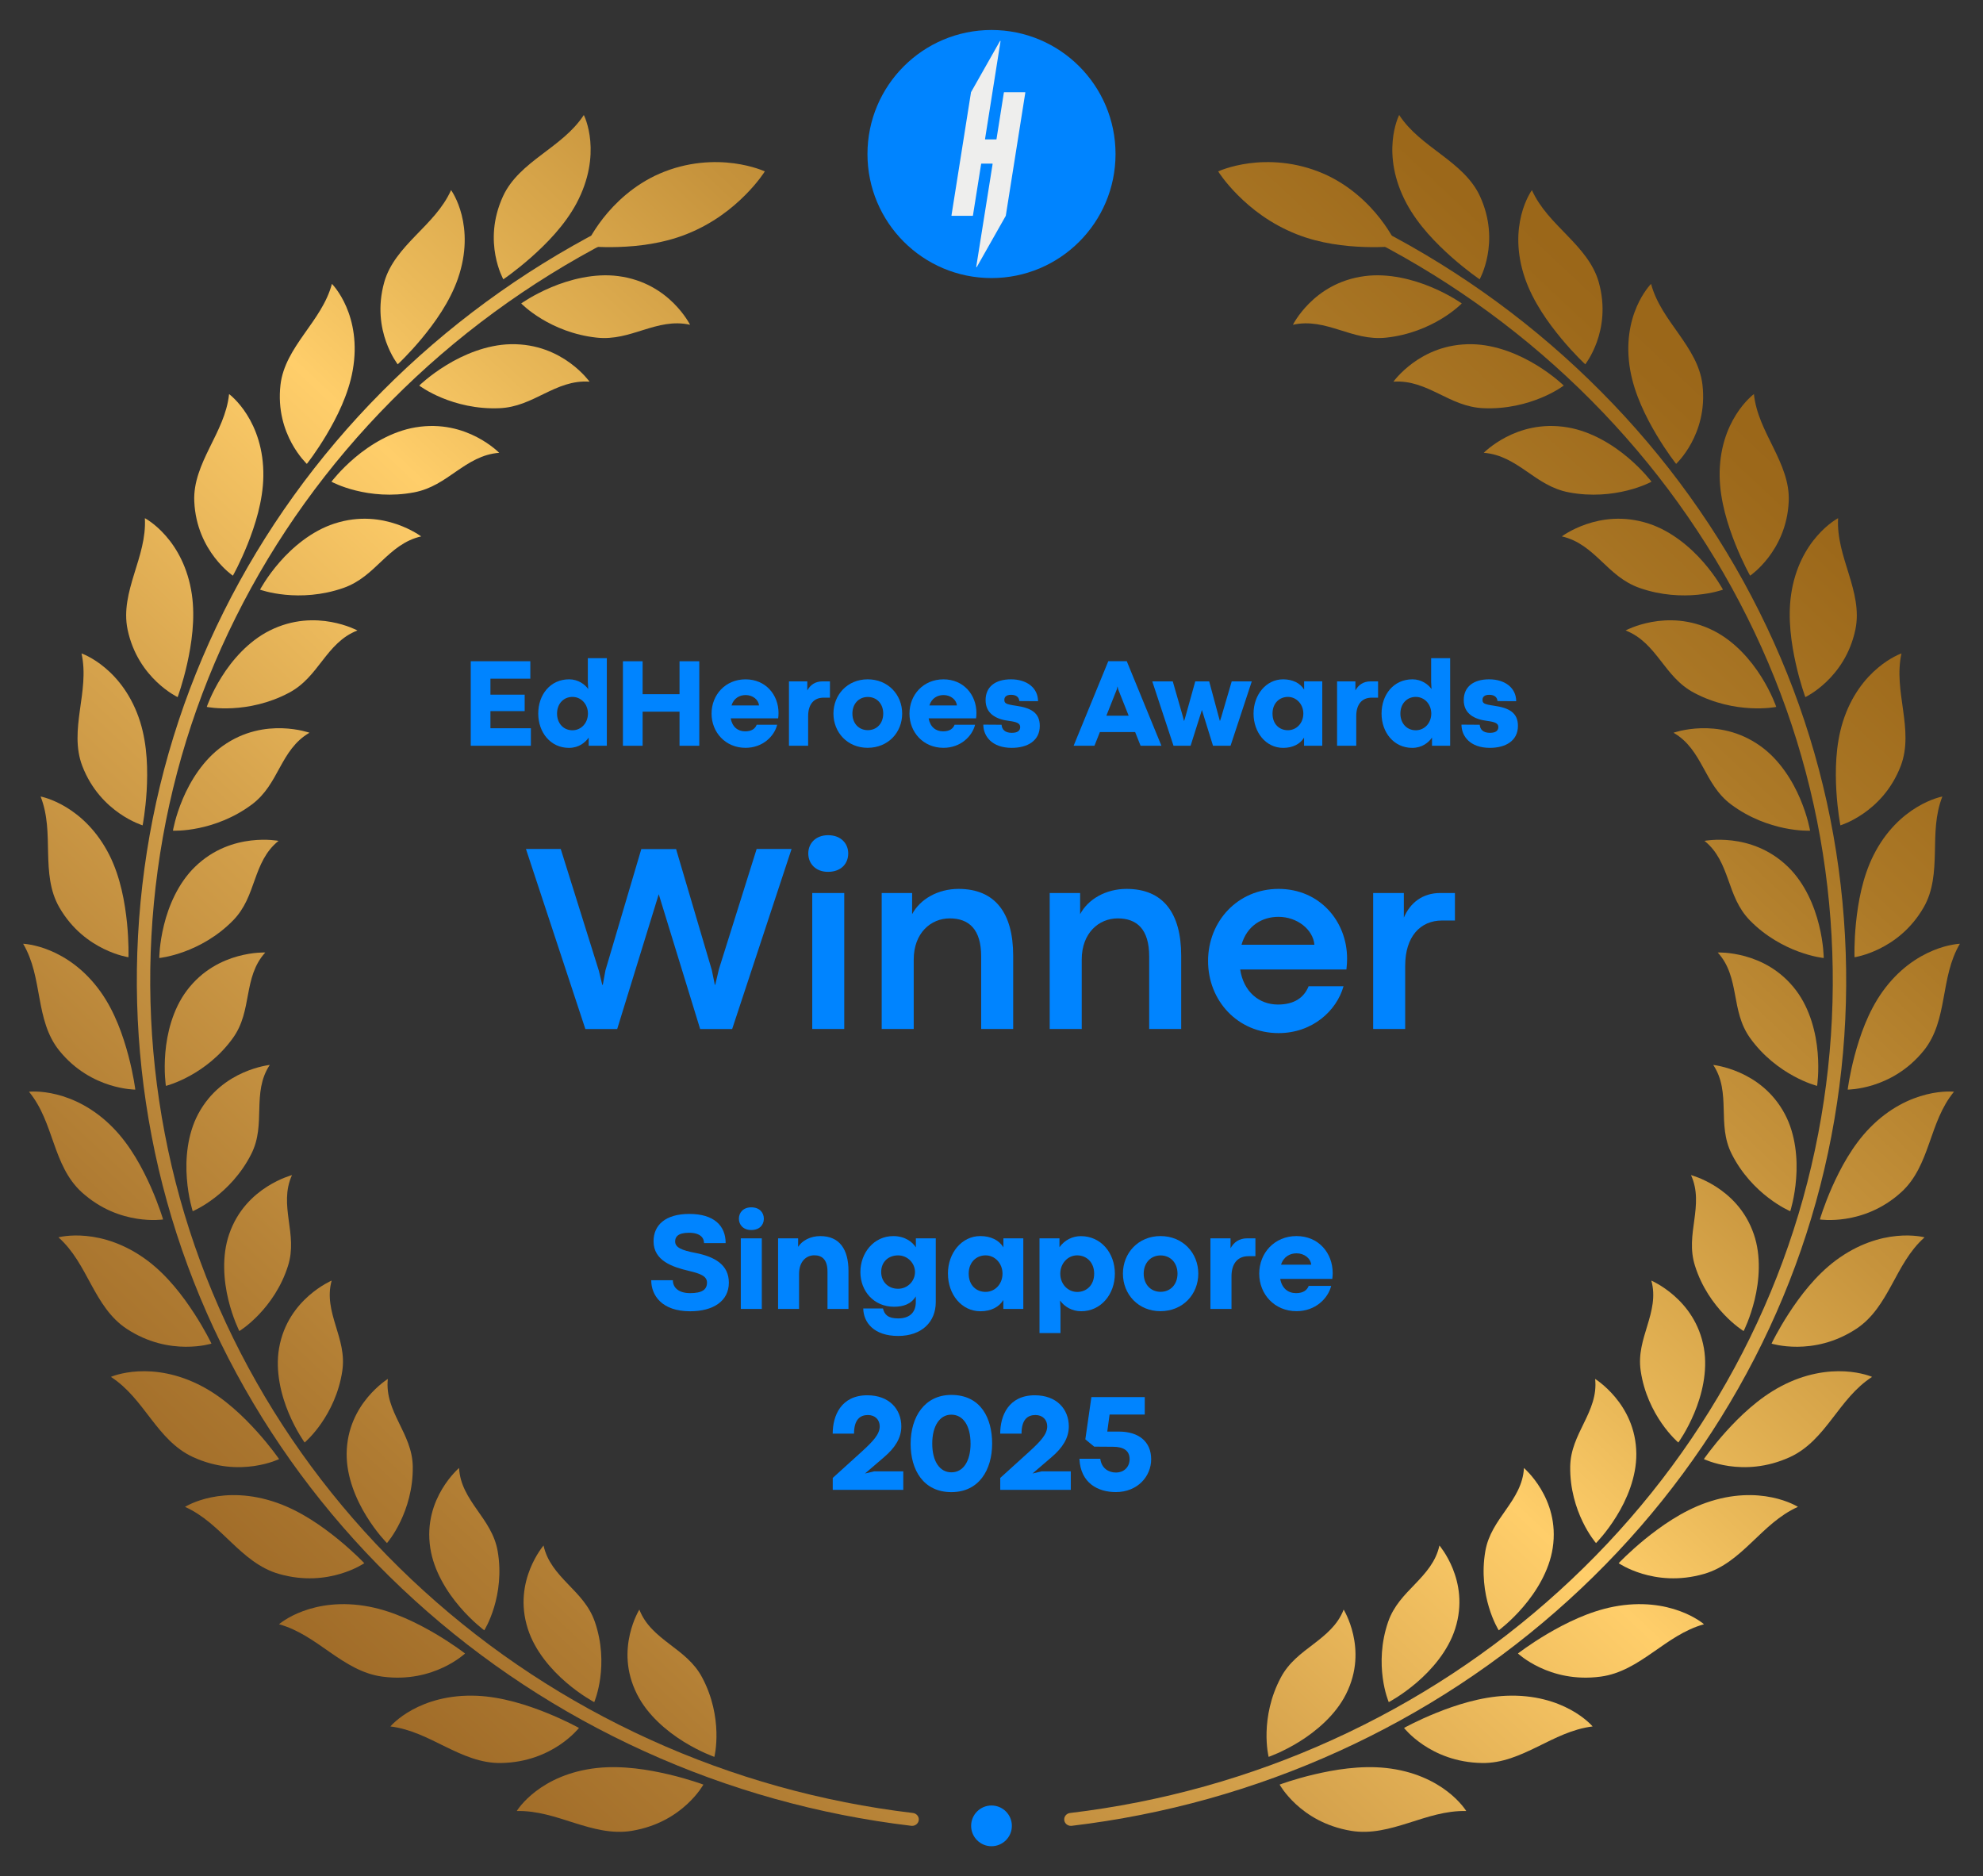 <?xml version="1.0" encoding="UTF-8"?> <svg xmlns="http://www.w3.org/2000/svg" xmlns:xlink="http://www.w3.org/1999/xlink" id="_Слой_1" data-name="Слой_1" version="1.1" viewBox="0 0 90.458 85.584"><rect x="0" y="0" width="90.458" height="85.584" fill="#333333" stroke="none"/><defs><style> .st0 { fill: url(#New_Gradient_Swatch_1411); } .st1 { fill: url(#New_Gradient_Swatch_1456); } .st2 { fill: url(#New_Gradient_Swatch_1462); } .st3 { fill: url(#New_Gradient_Swatch_1432); } .st4 { fill: url(#New_Gradient_Swatch_1416); } .st5 { fill: url(#New_Gradient_Swatch_149); } .st6 { fill: url(#New_Gradient_Swatch_1421); } .st7 { fill: url(#New_Gradient_Swatch_1434); } .st8 { fill: url(#New_Gradient_Swatch_147); } .st9 { fill: url(#New_Gradient_Swatch_1419); } .st10 { fill: url(#New_Gradient_Swatch_1447); } .st11 { fill: url(#New_Gradient_Swatch_1436); } .st12 { fill: url(#New_Gradient_Swatch_1428); } .st13 { fill: url(#New_Gradient_Swatch_1455); } .st14 { fill: url(#New_Gradient_Swatch_1449); } .st15 { fill: url(#New_Gradient_Swatch_1412); } .st16 { fill: url(#New_Gradient_Swatch_1459); } .st17 { fill: url(#New_Gradient_Swatch_1417); } .st18 { fill: url(#New_Gradient_Swatch_1452); } .st19 { fill: url(#New_Gradient_Swatch_1460); } .st20 { fill: url(#New_Gradient_Swatch_148); } .st21 { fill: url(#New_Gradient_Swatch_1429); } .st22 { fill: url(#New_Gradient_Swatch_1443); } .st23 { fill: url(#New_Gradient_Swatch_1430); } .st24 { fill: url(#New_Gradient_Swatch_1433); } .st25 { fill: url(#New_Gradient_Swatch_1448); } .st26 { fill: url(#New_Gradient_Swatch_1431); } .st27 { fill: url(#New_Gradient_Swatch_1446); } .st28 { fill: url(#New_Gradient_Swatch_143); } .st29 { fill: url(#New_Gradient_Swatch_142); } .st30 { fill: url(#New_Gradient_Swatch_1453); } .st31 { fill: url(#New_Gradient_Swatch_1424); } .st32 { fill: url(#New_Gradient_Swatch_144); } .st33 { fill: url(#New_Gradient_Swatch_14); } .st34 { fill: url(#New_Gradient_Swatch_1441); } .st35 { fill: url(#New_Gradient_Swatch_1435); } .st36 { fill: url(#New_Gradient_Swatch_1440); } .st37 { fill: url(#New_Gradient_Swatch_1413); } .st38 { fill: url(#New_Gradient_Swatch_1444); } .st39 { fill: url(#New_Gradient_Swatch_1427); } .st40 { fill: url(#New_Gradient_Swatch_1445); } .st41 { fill: url(#New_Gradient_Swatch_1457); } .st42 { fill: #eeeeed; } .st43 { fill: url(#New_Gradient_Swatch_1454); } .st44 { fill: url(#New_Gradient_Swatch_1450); } .st45 { fill: url(#New_Gradient_Swatch_1423); } .st46 { fill: url(#New_Gradient_Swatch_1415); } .st47 { fill: url(#New_Gradient_Swatch_1463); } .st48 { fill: url(#New_Gradient_Swatch_1451); } .st49 { fill: url(#New_Gradient_Swatch_146); } .st50 { fill: url(#New_Gradient_Swatch_1458); } .st51 { fill: url(#New_Gradient_Swatch_1420); } .st52 { fill: #0084ff; } .st53 { fill: url(#New_Gradient_Swatch_1410); } .st54 { fill: url(#New_Gradient_Swatch_1438); } .st55 { fill: url(#New_Gradient_Swatch_1414); } .st56 { fill: url(#New_Gradient_Swatch_141); } .st57 { fill: url(#New_Gradient_Swatch_145); } .st58 { fill: url(#New_Gradient_Swatch_1426); } .st59 { fill: url(#New_Gradient_Swatch_1437); } .st60 { fill: url(#New_Gradient_Swatch_1439); } .st61 { fill: url(#New_Gradient_Swatch_1418); } .st62 { fill: url(#New_Gradient_Swatch_1425); } .st63 { fill: url(#New_Gradient_Swatch_1422); } .st64 { fill: url(#New_Gradient_Swatch_1442); } .st65 { fill: url(#New_Gradient_Swatch_1461); } </style><linearGradient id="New_Gradient_Swatch_14" data-name="New Gradient Swatch 14" x1="-6.655" y1="86.16" x2="78.984" y2="-5.222" gradientUnits="userSpaceOnUse"><stop offset=".067" stop-color="#8f5a1c"></stop><stop offset=".135" stop-color="#976222"></stop><stop offset=".245" stop-color="#af7b32"></stop><stop offset=".384" stop-color="#d5a24c"></stop><stop offset=".515" stop-color="#ffce6a"></stop><stop offset=".566" stop-color="#eab959"></stop><stop offset=".669" stop-color="#c6933c"></stop><stop offset=".765" stop-color="#ac7927"></stop><stop offset=".85" stop-color="#9c681a"></stop><stop offset=".915" stop-color="#976316"></stop></linearGradient><linearGradient id="New_Gradient_Swatch_141" data-name="New Gradient Swatch 14" x1="-1.939" y1="90.58" x2="83.701" y2="-.802" xlink:href="#New_Gradient_Swatch_14"></linearGradient><linearGradient id="New_Gradient_Swatch_142" data-name="New Gradient Swatch 14" x1="2.812" y1="95.032" x2="88.451" y2="3.65" xlink:href="#New_Gradient_Swatch_14"></linearGradient><linearGradient id="New_Gradient_Swatch_143" data-name="New Gradient Swatch 14" x1="7.496" y1="99.422" x2="93.136" y2="8.04" xlink:href="#New_Gradient_Swatch_14"></linearGradient><linearGradient id="New_Gradient_Swatch_144" data-name="New Gradient Swatch 14" x1="12.002" y1="103.644" x2="97.641" y2="12.262" xlink:href="#New_Gradient_Swatch_14"></linearGradient><linearGradient id="New_Gradient_Swatch_145" data-name="New Gradient Swatch 14" x1="16.215" y1="107.592" x2="101.854" y2="16.21" xlink:href="#New_Gradient_Swatch_14"></linearGradient><linearGradient id="New_Gradient_Swatch_146" data-name="New Gradient Swatch 14" x1="20.026" y1="111.165" x2="105.666" y2="19.783" xlink:href="#New_Gradient_Swatch_14"></linearGradient><linearGradient id="New_Gradient_Swatch_147" data-name="New Gradient Swatch 14" x1="23.345" y1="114.275" x2="108.984" y2="22.893" xlink:href="#New_Gradient_Swatch_14"></linearGradient><linearGradient id="New_Gradient_Swatch_148" data-name="New Gradient Swatch 14" x1="26.097" y1="116.853" x2="111.736" y2="25.471" xlink:href="#New_Gradient_Swatch_14"></linearGradient><linearGradient id="New_Gradient_Swatch_149" data-name="New Gradient Swatch 14" x1="28.193" y1="118.818" x2="113.833" y2="27.436" xlink:href="#New_Gradient_Swatch_14"></linearGradient><linearGradient id="New_Gradient_Swatch_1410" data-name="New Gradient Swatch 14" x1="29.563" y1="120.102" x2="115.203" y2="28.72" xlink:href="#New_Gradient_Swatch_14"></linearGradient><linearGradient id="New_Gradient_Swatch_1411" data-name="New Gradient Swatch 14" x1="30.324" y1="120.815" x2="115.963" y2="29.433" xlink:href="#New_Gradient_Swatch_14"></linearGradient><linearGradient id="New_Gradient_Swatch_1412" data-name="New Gradient Swatch 14" x1="30.324" y1="120.815" x2="115.963" y2="29.433" xlink:href="#New_Gradient_Swatch_14"></linearGradient><linearGradient id="New_Gradient_Swatch_1413" data-name="New Gradient Swatch 14" x1="29.597" y1="120.134" x2="115.237" y2="28.752" xlink:href="#New_Gradient_Swatch_14"></linearGradient><linearGradient id="New_Gradient_Swatch_1414" data-name="New Gradient Swatch 14" x1="28.159" y1="118.786" x2="113.798" y2="27.404" xlink:href="#New_Gradient_Swatch_14"></linearGradient><linearGradient id="New_Gradient_Swatch_1415" data-name="New Gradient Swatch 14" x1="-5.548" y1="87.197" x2="80.091" y2="-4.185" xlink:href="#New_Gradient_Swatch_14"></linearGradient><linearGradient id="New_Gradient_Swatch_1416" data-name="New Gradient Swatch 14" x1="-1.467" y1="91.022" x2="84.172" y2="-.36" xlink:href="#New_Gradient_Swatch_14"></linearGradient><linearGradient id="New_Gradient_Swatch_1417" data-name="New Gradient Swatch 14" x1="2.606" y1="94.839" x2="88.246" y2="3.457" xlink:href="#New_Gradient_Swatch_14"></linearGradient><linearGradient id="New_Gradient_Swatch_1418" data-name="New Gradient Swatch 14" x1="6.601" y1="98.583" x2="92.24" y2="7.201" xlink:href="#New_Gradient_Swatch_14"></linearGradient><linearGradient id="New_Gradient_Swatch_1419" data-name="New Gradient Swatch 14" x1="10.427" y1="102.168" x2="96.066" y2="10.786" xlink:href="#New_Gradient_Swatch_14"></linearGradient><linearGradient id="New_Gradient_Swatch_1420" data-name="New Gradient Swatch 14" x1="13.992" y1="105.51" x2="99.632" y2="14.128" xlink:href="#New_Gradient_Swatch_14"></linearGradient><linearGradient id="New_Gradient_Swatch_1421" data-name="New Gradient Swatch 14" x1="17.213" y1="108.528" x2="102.853" y2="17.146" xlink:href="#New_Gradient_Swatch_14"></linearGradient><linearGradient id="New_Gradient_Swatch_1422" data-name="New Gradient Swatch 14" x1="20.02" y1="111.159" x2="105.659" y2="19.777" xlink:href="#New_Gradient_Swatch_14"></linearGradient><linearGradient id="New_Gradient_Swatch_1423" data-name="New Gradient Swatch 14" x1="22.346" y1="113.338" x2="107.985" y2="21.956" xlink:href="#New_Gradient_Swatch_14"></linearGradient><linearGradient id="New_Gradient_Swatch_1424" data-name="New Gradient Swatch 14" x1="24.126" y1="115.007" x2="109.765" y2="23.625" xlink:href="#New_Gradient_Swatch_14"></linearGradient><linearGradient id="New_Gradient_Swatch_1425" data-name="New Gradient Swatch 14" x1="25.32" y1="116.126" x2="110.959" y2="24.744" xlink:href="#New_Gradient_Swatch_14"></linearGradient><linearGradient id="New_Gradient_Swatch_1426" data-name="New Gradient Swatch 14" x1="25.903" y1="116.672" x2="111.542" y2="25.29" xlink:href="#New_Gradient_Swatch_14"></linearGradient><linearGradient id="New_Gradient_Swatch_1427" data-name="New Gradient Swatch 14" x1="25.895" y1="116.665" x2="111.535" y2="25.283" xlink:href="#New_Gradient_Swatch_14"></linearGradient><linearGradient id="New_Gradient_Swatch_1428" data-name="New Gradient Swatch 14" x1="25.333" y1="116.137" x2="110.972" y2="24.755" xlink:href="#New_Gradient_Swatch_14"></linearGradient><linearGradient id="New_Gradient_Swatch_1429" data-name="New Gradient Swatch 14" x1="24.19" y1="115.067" x2="109.83" y2="23.685" xlink:href="#New_Gradient_Swatch_14"></linearGradient><linearGradient id="New_Gradient_Swatch_1430" data-name="New Gradient Swatch 14" x1="-9.592" y1="83.408" x2="76.048" y2="-7.974" xlink:href="#New_Gradient_Swatch_14"></linearGradient><linearGradient id="New_Gradient_Swatch_1431" data-name="New Gradient Swatch 14" x1="10.485" y1="102.223" x2="96.124" y2="10.841" xlink:href="#New_Gradient_Swatch_14"></linearGradient><linearGradient id="New_Gradient_Swatch_1432" data-name="New Gradient Swatch 14" x1="-28.421" y1="65.762" x2="57.218" y2="-25.62" xlink:href="#New_Gradient_Swatch_14"></linearGradient><linearGradient id="New_Gradient_Swatch_1433" data-name="New Gradient Swatch 14" x1="-29.477" y1="64.772" x2="56.163" y2="-26.61" xlink:href="#New_Gradient_Swatch_14"></linearGradient><linearGradient id="New_Gradient_Swatch_1434" data-name="New Gradient Swatch 14" x1="-29.835" y1="64.437" x2="55.805" y2="-26.945" xlink:href="#New_Gradient_Swatch_14"></linearGradient><linearGradient id="New_Gradient_Swatch_1435" data-name="New Gradient Swatch 14" x1="-29.456" y1="64.792" x2="56.184" y2="-26.59" xlink:href="#New_Gradient_Swatch_14"></linearGradient><linearGradient id="New_Gradient_Swatch_1436" data-name="New Gradient Swatch 14" x1="-28.354" y1="65.825" x2="57.285" y2="-25.558" xlink:href="#New_Gradient_Swatch_14"></linearGradient><linearGradient id="New_Gradient_Swatch_1437" data-name="New Gradient Swatch 14" x1="-26.552" y1="67.514" x2="59.088" y2="-23.868" xlink:href="#New_Gradient_Swatch_14"></linearGradient><linearGradient id="New_Gradient_Swatch_1438" data-name="New Gradient Swatch 14" x1="-24.091" y1="69.82" x2="61.548" y2="-21.562" xlink:href="#New_Gradient_Swatch_14"></linearGradient><linearGradient id="New_Gradient_Swatch_1439" data-name="New Gradient Swatch 14" x1="-21.039" y1="72.68" x2="64.601" y2="-18.702" xlink:href="#New_Gradient_Swatch_14"></linearGradient><linearGradient id="New_Gradient_Swatch_1440" data-name="New Gradient Swatch 14" x1="-17.468" y1="76.027" x2="68.172" y2="-15.355" xlink:href="#New_Gradient_Swatch_14"></linearGradient><linearGradient id="New_Gradient_Swatch_1441" data-name="New Gradient Swatch 14" x1="-13.453" y1="79.789" x2="72.186" y2="-11.593" xlink:href="#New_Gradient_Swatch_14"></linearGradient><linearGradient id="New_Gradient_Swatch_1442" data-name="New Gradient Swatch 14" x1="-9.093" y1="83.875" x2="76.546" y2="-7.507" xlink:href="#New_Gradient_Swatch_14"></linearGradient><linearGradient id="New_Gradient_Swatch_1443" data-name="New Gradient Swatch 14" x1="-4.494" y1="88.185" x2="81.145" y2="-3.197" xlink:href="#New_Gradient_Swatch_14"></linearGradient><linearGradient id="New_Gradient_Swatch_1444" data-name="New Gradient Swatch 14" x1=".234" y1="92.616" x2="85.873" y2="1.234" xlink:href="#New_Gradient_Swatch_14"></linearGradient><linearGradient id="New_Gradient_Swatch_1445" data-name="New Gradient Swatch 14" x1="4.981" y1="97.065" x2="90.62" y2="5.683" xlink:href="#New_Gradient_Swatch_14"></linearGradient><linearGradient id="New_Gradient_Swatch_1446" data-name="New Gradient Swatch 14" x1="9.646" y1="101.437" x2="95.286" y2="10.055" xlink:href="#New_Gradient_Swatch_14"></linearGradient><linearGradient id="New_Gradient_Swatch_1447" data-name="New Gradient Swatch 14" x1="-24.242" y1="69.678" x2="61.397" y2="-21.704" xlink:href="#New_Gradient_Swatch_14"></linearGradient><linearGradient id="New_Gradient_Swatch_1448" data-name="New Gradient Swatch 14" x1="-25.12" y1="68.856" x2="60.52" y2="-22.526" xlink:href="#New_Gradient_Swatch_14"></linearGradient><linearGradient id="New_Gradient_Swatch_1449" data-name="New Gradient Swatch 14" x1="-25.388" y1="68.604" x2="60.251" y2="-22.778" xlink:href="#New_Gradient_Swatch_14"></linearGradient><linearGradient id="New_Gradient_Swatch_1450" data-name="New Gradient Swatch 14" x1="-25.092" y1="68.882" x2="60.548" y2="-22.5" xlink:href="#New_Gradient_Swatch_14"></linearGradient><linearGradient id="New_Gradient_Swatch_1451" data-name="New Gradient Swatch 14" x1="-24.241" y1="69.68" x2="61.399" y2="-21.703" xlink:href="#New_Gradient_Swatch_14"></linearGradient><linearGradient id="New_Gradient_Swatch_1452" data-name="New Gradient Swatch 14" x1="-22.709" y1="71.115" x2="62.93" y2="-20.267" xlink:href="#New_Gradient_Swatch_14"></linearGradient><linearGradient id="New_Gradient_Swatch_1453" data-name="New Gradient Swatch 14" x1="-20.566" y1="73.123" x2="65.073" y2="-18.259" xlink:href="#New_Gradient_Swatch_14"></linearGradient><linearGradient id="New_Gradient_Swatch_1454" data-name="New Gradient Swatch 14" x1="-17.913" y1="75.61" x2="67.727" y2="-15.772" xlink:href="#New_Gradient_Swatch_14"></linearGradient><linearGradient id="New_Gradient_Swatch_1455" data-name="New Gradient Swatch 14" x1="-14.804" y1="78.523" x2="70.836" y2="-12.858" xlink:href="#New_Gradient_Swatch_14"></linearGradient><linearGradient id="New_Gradient_Swatch_1456" data-name="New Gradient Swatch 14" x1="-11.303" y1="81.804" x2="74.337" y2="-9.578" xlink:href="#New_Gradient_Swatch_14"></linearGradient><linearGradient id="New_Gradient_Swatch_1457" data-name="New Gradient Swatch 14" x1="-7.492" y1="85.376" x2="78.147" y2="-6.006" xlink:href="#New_Gradient_Swatch_14"></linearGradient><linearGradient id="New_Gradient_Swatch_1458" data-name="New Gradient Swatch 14" x1="-3.479" y1="89.136" x2="82.16" y2="-2.246" xlink:href="#New_Gradient_Swatch_14"></linearGradient><linearGradient id="New_Gradient_Swatch_1459" data-name="New Gradient Swatch 14" x1=".607" y1="92.966" x2="86.246" y2="1.583" xlink:href="#New_Gradient_Swatch_14"></linearGradient><linearGradient id="New_Gradient_Swatch_1460" data-name="New Gradient Swatch 14" x1="4.673" y1="96.776" x2="90.312" y2="5.394" xlink:href="#New_Gradient_Swatch_14"></linearGradient><linearGradient id="New_Gradient_Swatch_1461" data-name="New Gradient Swatch 14" x1="8.647" y1="100.5" x2="94.286" y2="9.118" xlink:href="#New_Gradient_Swatch_14"></linearGradient><linearGradient id="New_Gradient_Swatch_1462" data-name="New Gradient Swatch 14" x1="-25.033" y1="68.937" x2="60.606" y2="-22.445" xlink:href="#New_Gradient_Swatch_14"></linearGradient><linearGradient id="New_Gradient_Swatch_1463" data-name="New Gradient Swatch 14" x1="-5.123" y1="87.595" x2="80.516" y2="-3.787" xlink:href="#New_Gradient_Swatch_14"></linearGradient></defs><g><g><g><g><path class="st33" d="M63.826,5.246c-.001 0-.233.455-.296,1.188-.065.732.036,1.733.63,2.843.537,1.004,1.375,1.847,2.072,2.465.698.615,1.264.999,1.265.998-.001,0,.235-.413.361-1.093.126-.68.141-1.633-.347-2.697-.37-.802-1.054-1.361-1.758-1.894-.705-.537-1.429-1.048-1.927-1.81Z"></path><path class="st56" d="M69.881,8.673c-.001-.001-.303.416-.482,1.129-.182.715-.241,1.717.169,2.902.371,1.071,1.064,2.027,1.655,2.741.591.711,1.091,1.173,1.092,1.173-.001-.001.297-.374.531-1.027.232-.653.399-1.593.085-2.716-.238-.846-.825-1.499-1.435-2.13-.611-.633-1.244-1.246-1.615-2.072Z"></path><path class="st29" d="M75.316,12.95c-.001-.001-.366.367-.656,1.045-.293.679-.511,1.662-.294,2.893.197,1.113.73,2.16,1.201,2.952.471.79.891,1.32.893,1.32-.001-.001.352-.325.687-.936.332-.611.647-1.516.514-2.671-.1-.872-.578-1.603-1.079-2.317-.504-.716-1.031-1.414-1.266-2.285Z"></path><path class="st28" d="M80.008,17.976c-.001-.001-.419.308-.814.937-.397.627-.768,1.567-.749,2.816.018,1.129.379,2.243.718,3.095.341.85.671,1.436.672,1.436-.001-.001.4-.269.828-.824.425-.554.881-1.403.933-2.564.039-.877-.316-1.67-.699-2.45-.384-.782-.795-1.55-.889-2.445Z"></path><path class="st32" d="M83.847,23.638c-.001-.001-.463.243-.953.805-.493.562-1.008,1.435-1.189,2.672-.162,1.118.016,2.272.215,3.165.2.891.433,1.519.434,1.519-0-.001.439-.206.951-.691.51-.485,1.094-1.255,1.333-2.396.178-.86-.046-1.698-.3-2.525-.255-.83-.539-1.65-.489-2.55Z"></path><path class="st57" d="M86.739,29.806c-.001-.001-.497.171-1.071.654-.577.482-1.227,1.269-1.603,2.464-.339,1.08-.349,2.248-.296,3.159.055.91.183,1.565.184,1.565-.001-.001.468-.139,1.05-.541.582-.403,1.283-1.077,1.702-2.168.315-.824.227-1.684.109-2.54-.118-.858-.268-1.711-.075-2.593Z"></path><path class="st49" d="M88.605,36.333c-0-.001-.518.095-1.163.486-.648.39-1.415,1.07-1.98,2.195-.509,1.017-.704,2.168-.798,3.076-.091.907-.068,1.573-.067,1.574-.001-.001.484-.068,1.124-.38.639-.312,1.44-.874,2.027-1.889.443-.766.494-1.629.515-2.491.019-.865.01-1.73.342-2.572Z"></path><path class="st8" d="M89.404,43.05c0-.001-.528.017-1.226.308-.703.29-1.57.848-2.304,1.875-.665.929-1.038,2.039-1.274,2.923-.233.883-.315,1.545-.314,1.546,0-.001.488.003,1.171-.211.679-.215,1.56-.654,2.301-1.572.558-.693.746-1.537.9-2.385.157-.85.285-1.704.746-2.485Z"></path><path class="st20" d="M89.134,49.799c-.001-.001-.523-.06-1.262.126-.739.184-1.685.609-2.574,1.518-.805.822-1.349,1.863-1.724,2.702-.37.839-.559,1.48-.557,1.481.001-.001.481.076,1.19-.034.707-.112,1.647-.414,2.525-1.213.662-.603.983-1.411,1.271-2.228.29-.819.552-1.646,1.131-2.352Z"></path><path class="st5" d="M87.792,56.441c0-.001-.508-.137-1.267-.063-.76.072-1.761.353-2.787,1.118-.925.693-1.634,1.639-2.137,2.413-.502.773-.789,1.379-.789,1.38,0-.001.464.147,1.182.143.716-.005,1.692-.164,2.69-.822.751-.497,1.196-1.248,1.614-2.012.418-.767.808-1.546,1.495-2.158Z"></path><path class="st53" d="M85.398,62.806c0-.001-.479-.211-1.241-.251-.762-.042-1.798.085-2.932.689-1.026.546-1.877,1.377-2.499,2.066-.619.689-1,1.246-1,1.246-0-.001.436.215,1.144.317.709.102,1.699.089,2.789-.412.821-.379,1.383-1.053,1.916-1.747.536-.695,1.047-1.405,1.823-1.908Z"></path><path class="st0" d="M82.015,68.735c.001-.001-.441-.28-1.186-.432-.747-.155-1.79-.183-3.007.246-1.102.387-2.073,1.083-2.798,1.671-.72.591-1.186,1.083-1.186,1.085.001-0.0.396.276,1.08.482.684.205,1.665.339,2.821.005.872-.253,1.533-.836,2.17-1.442.641-.606,1.257-1.233,2.105-1.614Z"></path><path class="st15" d="M77.731,74.09c.001-.001-.391-.342-1.103-.602-.713-.263-1.739-.444-3.01-.201-1.149.221-2.22.765-3.03,1.24-.805.477-1.345.896-1.344.897.001-0.0.347.33.992.635.643.303,1.591.58,2.787.419.902-.121,1.647-.601,2.373-1.105.729-.504,1.438-1.034,2.336-1.284Z"></path><path class="st37" d="M72.649,78.75c.001-0-.332-.395-.996-.757-.663-.364-1.648-.694-2.943-.641-1.171.05-2.316.428-3.191.78-.873.352-1.471.687-1.471.688.001-0.0.29.377.879.774.587.393,1.48.807,2.688.825.911.013,1.723-.353,2.522-.743.8-.392,1.585-.81,2.512-.925Z"></path><path class="st55" d="M66.884,82.608c.001-.001-.265-.438-.863-.895-.597-.458-1.518-.93-2.807-1.068-1.165-.123-2.358.08-3.278.298-.919.218-1.564.461-1.564.461 0-.001.227.418.744.896.518.478,1.334,1.017,2.525,1.214.898.147,1.761-.093,2.612-.361.854-.27,1.697-.565,2.631-.544Z"></path><path class="st46" d="M58.978,14.816c.001.001.226-.461.741-.977.516-.515,1.331-1.088,2.538-1.245,1.089-.142,2.218.157,3.05.508.835.35,1.374.741,1.374.739 0.0.001-.331.344-.931.706-.599.362-1.461.741-2.513.854-.793.086-1.46-.142-2.139-.353-.675-.211-1.362-.405-2.121-.233Z"></path><path class="st4" d="M63.563,17.411c.001.001.296-.421.889-.856.591-.43,1.49-.878,2.706-.854,1.1.021,2.168.483,2.934.953.769.469,1.242.934,1.241.933.001.001-.382.292-1.032.56-.65.269-1.562.517-2.619.473-.798-.031-1.422-.355-2.059-.665-.634-.308-1.282-.602-2.06-.545Z"></path><path class="st17" d="M67.685,20.655c.001.001.359-.373,1.014-.715.653-.339,1.611-.647,2.81-.445,1.084.182,2.066.796,2.749,1.373.685.577,1.078,1.106,1.078,1.105.001.001-.424.233-1.108.402-.685.171-1.625.281-2.664.083-.783-.149-1.349-.56-1.929-.961-.579-.398-1.172-.784-1.95-.842Z"></path><path class="st61" d="M71.245,24.468c0.0.001.415-.316,1.115-.557.7-.239,1.695-.403,2.848-.027,1.042.34,1.915,1.091,2.498,1.762.586.671.889,1.252.89,1.251 0.0.001-.456.167-1.159.233-.704.068-1.65.038-2.645-.311-.75-.263-1.243-.752-1.753-1.232-.507-.479-1.034-.947-1.792-1.119Z"></path><path class="st9" d="M74.154,28.758c0.0.001.46-.251,1.191-.386.729-.133,1.74-.148,2.818.394.975.49,1.718,1.361,2.186,2.111.471.75.678,1.369.678,1.368,0,.001-.477.097-1.183.058-.706-.038-1.637-.208-2.563-.7-.7-.37-1.107-.927-1.535-1.476-.425-.547-.869-1.088-1.592-1.369Z"></path><path class="st51" d="M76.341,33.423c0.0.001.494-.179,1.238-.204.742-.023,1.742.112,2.72.808.886.629,1.478,1.601,1.82,2.411.345.811.45,1.454.451,1.453-.001.001-.486.025-1.178-.119-.692-.143-1.583-.449-2.42-1.073-.63-.47-.946-1.081-1.278-1.687-.332-.604-.684-1.203-1.353-1.588Z"></path><path class="st6" d="M77.752,38.356c0.0.001.517-.103,1.256-.017.736.088,1.703.371,2.558,1.204.774.753,1.205,1.802,1.413,2.654.212.853.213,1.503.214,1.502-.001.001-.484-.047-1.145-.291-.66-.243-1.493-.678-2.22-1.421-.548-.559-.762-1.21-.993-1.859-.233-.647-.483-1.292-1.082-1.772Z"></path><path class="st63" d="M78.357,43.448c0,.001.527-.026,1.244.169.713.196,1.623.619,2.337,1.569.644.859.907,1.958.978,2.83.075.874-.026,1.517-.025,1.516-0.0.001-.473-.118-1.085-.455-.616-.337-1.37-.888-1.972-1.728-.454-.633-.561-1.308-.689-1.985-.126-.675-.272-1.352-.788-1.916Z"></path><path class="st45" d="M78.152,48.577c-.001.001.527.052,1.203.348.675.298,1.507.848,2.063,1.891.501.942.586,2.067.516,2.939-.064.875-.269,1.494-.267,1.494,0,.001-.448-.187-1-.612-.554-.424-1.21-1.081-1.672-1.998-.349-.692-.346-1.373-.366-2.059-.019-.684-.056-1.371-.477-2.004Z"></path><path class="st31" d="M77.137,53.602c-0.0.001.511.129,1.132.523.619.395,1.355,1.062,1.735,2.174.346,1.006.245,2.129.039,2.981-.206.853-.505,1.437-.504,1.436-.001.001-.412-.251-.889-.753-.479-.502-1.024-1.248-1.33-2.223-.233-.735-.124-1.409-.031-2.089.091-.678.163-1.363-.151-2.049Z"></path><path class="st62" d="M75.327,58.413c-.001.001.485.204,1.036.685.548.482,1.166,1.25,1.365,2.407.179,1.045-.099,2.141-.44,2.951-.34.813-.729,1.345-.728,1.344-.001,0-.366-.308-.759-.876-.392-.566-.811-1.385-.958-2.395-.113-.762.106-1.41.305-2.069.199-.657.382-1.323.18-2.048Z"></path><path class="st58" d="M72.767,62.901c-.001.001.446.273.913.831.464.557.953,1.409.964,2.581.009,1.059-.438,2.102-.906,2.852-.464.755-.934,1.222-.933,1.222-0.0.001-.314-.36-.611-.978-.298-.618-.581-1.488-.566-2.509.01-.769.329-1.378.631-2.001.303-.619.588-1.252.506-1.999Z"></path><path class="st39" d="M69.518,66.962c-.001.001.397.336.77.956.37.62.719,1.533.542,2.693-.159,1.049-.767,2.012-1.347,2.686-.578.677-1.117,1.069-1.115,1.07-.001 0-.254-.402-.449-1.056-.197-.655-.338-1.556-.162-2.562.133-.758.543-1.314.942-1.885.397-.567.779-1.151.819-1.901Z"></path><path class="st12" d="M65.662,70.498c-.001.001.339.39.609,1.057.268.667.467,1.621.109,2.741-.322,1.014-1.078,1.875-1.757,2.455-.68.583-1.274.892-1.272.892-.001 0-.187-.435-.275-1.109-.091-.677-.087-1.588.247-2.556.251-.729.744-1.219,1.229-1.723.482-.503.953-1.023,1.11-1.758Z"></path><path class="st21" d="M61.293,73.422c-.001-0.0.274.437.434,1.135.159.699.204,1.67-.328,2.724-.48.954-1.364,1.692-2.128,2.166-.765.474-1.401.692-1.4.692-.001-0-.114-.456-.094-1.137.019-.68.168-1.582.653-2.488.364-.685.93-1.093,1.488-1.52.555-.426,1.104-.868,1.375-1.573Z"></path><path class="st23" d="M55.57,7.819c-.001.001.304.49.898,1.084.596.598,1.466,1.299,2.672,1.778,1.091.433,2.218.555,3.098.585.877.03,1.498-.044,1.498-.045-.001 0-.238-.557-.782-1.256-.542-.696-1.407-1.532-2.575-2.041-1.293-.563-2.527-.591-3.4-.475-.877.117-1.409.37-1.409.369Z"></path><path class="st26" d="M48.851,83.286c-.152,0-.284-.109-.303-.258-.021-.162.098-.309.266-.329,4.169-.497,8.204-1.624,11.994-3.349,3.787-1.72,7.258-4.002,10.316-6.781,3.058-2.777,5.627-5.98,7.635-9.521,2.015-3.548,3.422-7.361,4.182-11.334.761-3.966.869-8.013.323-12.027-.545-4.011-1.742-7.889-3.56-11.529-1.813-3.636-4.206-6.963-7.112-9.889-2.904-2.926-6.247-5.378-9.937-7.288-.149-.077-.205-.256-.124-.399.08-.143.266-.197.414-.12,3.747,1.939,7.141,4.429,10.089,7.4,2.951,2.971,5.38,6.35,7.221,10.041,1.846,3.696,3.062,7.635,3.615,11.708.555,4.075.444,8.184-.328,12.211-.772,4.034-2.201,7.907-4.247,11.509-2.039,3.595-4.647,6.848-7.752,9.667-3.105,2.821-6.629,5.138-10.475,6.885-3.849,1.752-7.946,2.896-12.179,3.401-.013.002-.025.002-.038.002Z"></path></g><g><path class="st3" d="M26.631,5.246c.002 0.0.233.455.296,1.188.065.732-.037,1.733-.63,2.843-.537,1.004-1.375,1.847-2.072,2.465-.698.615-1.264.999-1.265.998.001,0-.235-.413-.361-1.093-.126-.68-.141-1.633.348-2.697.37-.802,1.054-1.361,1.758-1.894.705-.537,1.429-1.048,1.927-1.81Z"></path><path class="st24" d="M20.577,8.673c.001-.001.303.416.482,1.129.183.715.241,1.717-.169,2.902-.371,1.071-1.064,2.027-1.655,2.741-.591.711-1.091,1.173-1.092,1.173.001-.001-.297-.374-.531-1.027-.232-.653-.398-1.593-.085-2.716.238-.846.825-1.499,1.434-2.13.612-.633,1.244-1.246,1.615-2.072Z"></path><path class="st7" d="M15.142,12.95c.001-.001.366.367.656,1.045.293.679.511,1.662.293,2.893-.197,1.113-.73,2.16-1.201,2.952-.471.79-.891,1.32-.893,1.32.001-.001-.352-.325-.687-.936-.332-.611-.647-1.516-.515-2.671.101-.872.578-1.603,1.08-2.317.503-.716,1.031-1.414,1.266-2.285Z"></path><path class="st35" d="M10.45,17.976c.001-.001.419.308.814.937.397.627.768,1.567.749,2.816-.018,1.129-.379,2.243-.718,3.095-.341.85-.671,1.436-.672,1.436.001-.001-.4-.269-.828-.824-.426-.554-.881-1.403-.933-2.564-.039-.877.316-1.67.699-2.45.383-.782.795-1.55.889-2.445Z"></path><path class="st11" d="M6.61,23.638c.001-.001.464.243.953.805.494.562,1.008,1.435,1.189,2.672.162,1.118-.016,2.272-.215,3.165-.2.891-.433,1.519-.434,1.519 0-.001-.439-.206-.951-.691-.51-.485-1.094-1.255-1.333-2.396-.178-.86.046-1.698.3-2.525.255-.83.539-1.65.489-2.55Z"></path><path class="st59" d="M3.719,29.806c0-.001.497.171,1.071.654.577.482,1.227,1.269,1.603,2.464.339,1.08.349,2.248.297,3.159-.055.91-.184,1.565-.184,1.565.001-.001-.468-.139-1.05-.541-.582-.403-1.283-1.077-1.702-2.168-.315-.824-.227-1.684-.11-2.54.119-.858.268-1.711.075-2.593Z"></path><path class="st54" d="M1.852,36.333c0-.001.518.095,1.163.486.648.39,1.415,1.07,1.98,2.195.509,1.017.704,2.168.798,3.076.091.907.068,1.573.067,1.574.001-.001-.485-.068-1.124-.38-.639-.312-1.44-.874-2.027-1.889-.444-.766-.494-1.629-.515-2.491-.019-.865-.01-1.73-.342-2.572Z"></path><path class="st60" d="M1.053,43.05c0-.001.528.017,1.227.308.702.29,1.569.848,2.304,1.875.665.929,1.038,2.039,1.274,2.923.233.883.315,1.545.314,1.546,0-.001-.487.003-1.171-.211-.679-.215-1.56-.654-2.3-1.572-.558-.693-.746-1.537-.9-2.385-.157-.85-.284-1.704-.746-2.485Z"></path><path class="st36" d="M1.323,49.799c.001-.001.522-.06,1.261.126.739.184,1.685.609,2.574,1.518.804.822,1.349,1.863,1.724,2.702.369.839.559,1.48.557,1.481-0-.001-.481.076-1.19-.034-.707-.112-1.647-.414-2.525-1.213-.661-.603-.983-1.411-1.27-2.228-.29-.819-.552-1.646-1.131-2.352Z"></path><path class="st34" d="M2.666,56.441c-.001-.001.508-.137,1.267-.063.76.072,1.761.353,2.787,1.118.925.693,1.634,1.639,2.137,2.413.502.773.79,1.379.789,1.38,0-.001-.464.147-1.182.143-.716-.005-1.692-.164-2.69-.822-.751-.497-1.196-1.248-1.613-2.012-.418-.767-.808-1.546-1.495-2.158Z"></path><path class="st64" d="M5.059,62.806c0-.001.479-.211,1.241-.251.762-.042,1.798.085,2.932.689,1.026.546,1.877,1.377,2.499,2.066.619.689,1,1.246,1,1.246 0-.001-.436.215-1.144.317-.709.102-1.699.089-2.789-.412-.821-.379-1.383-1.053-1.916-1.747-.536-.695-1.047-1.405-1.823-1.908Z"></path><path class="st22" d="M8.442,68.735c-0-.001.441-.28,1.186-.432.747-.155,1.79-.183,3.007.246,1.101.387,2.073,1.083,2.797,1.671.721.591,1.186,1.083,1.186,1.085-.001-0-.396.276-1.081.482-.684.205-1.665.339-2.821.005-.872-.253-1.533-.836-2.17-1.442-.641-.606-1.258-1.233-2.105-1.614Z"></path><path class="st38" d="M12.727,74.09c-.001-.001.391-.342,1.103-.602.713-.263,1.739-.444,3.01-.201,1.149.221,2.22.765,3.03,1.24.805.477,1.345.896,1.344.897-.001-0-.347.33-.991.635-.643.303-1.591.58-2.787.419-.902-.121-1.647-.601-2.374-1.105-.729-.504-1.437-1.034-2.335-1.284Z"></path><path class="st40" d="M17.809,78.75c-.001-0.0.332-.395.995-.757.663-.364,1.648-.694,2.943-.641,1.17.05,2.316.428,3.191.78.873.352,1.472.687,1.472.688-.001-0-.291.377-.879.774-.588.393-1.48.807-2.688.825-.911.013-1.723-.353-2.522-.743-.8-.392-1.585-.81-2.512-.925Z"></path><path class="st27" d="M23.574,82.608c-.001-.001.264-.438.863-.895.597-.458,1.518-.93,2.807-1.068,1.165-.123,2.358.08,3.278.298.919.218,1.564.461,1.564.461-0-.001-.227.418-.744.896-.518.478-1.334,1.017-2.525,1.214-.898.147-1.761-.093-2.612-.361-.854-.27-1.697-.565-2.631-.544Z"></path><path class="st10" d="M31.479,14.816c-.001.001-.226-.461-.741-.977-.516-.515-1.331-1.088-2.537-1.245-1.089-.142-2.219.157-3.05.508-.835.35-1.375.741-1.375.739-0.0.001.331.344.931.706.599.362,1.461.741,2.513.854.793.086,1.46-.142,2.139-.353.675-.211,1.362-.405,2.121-.233Z"></path><path class="st25" d="M26.894,17.411c-.001.001-.296-.421-.889-.856-.591-.43-1.49-.878-2.706-.854-1.1.021-2.168.483-2.934.953-.768.469-1.241.934-1.241.933-0.0.001.382.292,1.032.56.65.269,1.562.517,2.619.473.798-.031,1.421-.355,2.058-.665.634-.308,1.282-.602,2.06-.545Z"></path><path class="st14" d="M22.772,20.655c-.001.001-.36-.373-1.014-.715-.653-.339-1.611-.647-2.811-.445-1.083.182-2.066.796-2.749,1.373-.685.577-1.078,1.106-1.078,1.105-.001.001.424.233,1.109.402.685.171,1.625.281,2.664.083.783-.149,1.349-.56,1.929-.961.578-.398,1.172-.784,1.95-.842Z"></path><path class="st44" d="M19.213,24.468c-.001.001-.415-.316-1.115-.557-.7-.239-1.695-.403-2.848-.027-1.042.34-1.915,1.091-2.498,1.762-.586.671-.889,1.252-.89,1.251-0.0.001.456.167,1.159.233.704.068,1.649.038,2.645-.311.75-.263,1.243-.752,1.753-1.232.508-.479,1.034-.947,1.793-1.119Z"></path><path class="st48" d="M16.304,28.758c0,.001-.46-.251-1.191-.386-.729-.133-1.74-.148-2.817.394-.975.49-1.718,1.361-2.186,2.111-.471.75-.678,1.369-.678,1.368-.001.001.477.097,1.183.058.706-.038,1.637-.208,2.563-.7.7-.37,1.107-.927,1.535-1.476.425-.547.869-1.088,1.592-1.369Z"></path><path class="st18" d="M14.117,33.423c-.001.001-.494-.179-1.238-.204-.742-.023-1.742.112-2.72.808-.886.629-1.478,1.601-1.82,2.411-.345.811-.45,1.454-.45,1.453 0.0.001.486.025,1.177-.119.692-.143,1.583-.449,2.42-1.073.63-.47.946-1.081,1.278-1.687.332-.604.685-1.203,1.353-1.588Z"></path><path class="st30" d="M12.706,38.356c-0.0.001-.517-.103-1.256-.017-.736.088-1.703.371-2.558,1.204-.774.753-1.205,1.802-1.413,2.654-.212.853-.213,1.503-.214,1.502.001.001.484-.047,1.145-.291.66-.243,1.493-.678,2.22-1.421.548-.559.762-1.21.993-1.859.232-.647.483-1.292,1.083-1.772Z"></path><path class="st43" d="M12.101,43.448c0,.001-.528-.026-1.244.169-.713.196-1.623.619-2.337,1.569-.644.859-.906,1.958-.978,2.83-.075.874.026,1.517.025,1.516.001.001.473-.118,1.086-.455.616-.337,1.369-.888,1.972-1.728.454-.633.561-1.308.689-1.985.126-.675.272-1.352.788-1.916Z"></path><path class="st13" d="M12.306,48.577c.001.001-.527.052-1.203.348-.675.298-1.507.848-2.063,1.891-.501.942-.586,2.067-.516,2.939.064.875.269,1.494.267,1.494,0,.001.448-.187,1-.612.554-.424,1.21-1.081,1.672-1.998.349-.692.346-1.373.366-2.059.019-.684.056-1.371.478-2.004Z"></path><path class="st1" d="M13.321,53.602c0,.001-.511.129-1.133.523-.619.395-1.355,1.062-1.735,2.174-.346,1.006-.245,2.129-.039,2.981.206.853.505,1.437.504,1.436.001.001.412-.251.89-.753.479-.502,1.024-1.248,1.33-2.223.233-.735.124-1.409.031-2.089-.091-.678-.163-1.363.151-2.049Z"></path><path class="st41" d="M15.13,58.413c.001.001-.485.204-1.036.685-.548.482-1.166,1.25-1.365,2.407-.178,1.045.099,2.141.44,2.951.34.813.729,1.345.728,1.344.001,0,.366-.308.759-.876.392-.566.811-1.385.959-2.395.113-.762-.106-1.41-.305-2.069-.199-.657-.382-1.323-.18-2.048Z"></path><path class="st50" d="M17.691,62.901c0.0.001-.446.273-.914.831-.464.557-.953,1.409-.964,2.581-.009,1.059.439,2.102.906,2.852.464.755.934,1.222.933,1.222.001.001.314-.36.611-.978.298-.618.58-1.488.566-2.509-.011-.769-.329-1.378-.631-2.001-.303-.619-.588-1.252-.506-1.999Z"></path><path class="st16" d="M20.94,66.962c.001.001-.397.336-.77.956-.37.62-.719,1.533-.542,2.693.159,1.049.767,2.012,1.347,2.686.578.677,1.117,1.069,1.115,1.07.001 0.0.254-.402.449-1.056.197-.655.338-1.556.162-2.562-.133-.758-.543-1.314-.942-1.885-.397-.567-.779-1.151-.818-1.901Z"></path><path class="st19" d="M24.795,70.498c.001.001-.339.39-.609,1.057-.268.667-.467,1.621-.109,2.741.322,1.014,1.078,1.875,1.758,2.455.679.583,1.274.892,1.272.892.001 0.0.186-.435.275-1.109.091-.677.087-1.588-.247-2.556-.251-.729-.744-1.219-1.229-1.723-.482-.503-.953-1.023-1.111-1.758Z"></path><path class="st65" d="M29.165,73.422c.001-0-.274.437-.434,1.135-.159.699-.204,1.67.328,2.724.479.954,1.364,1.692,2.128,2.166.765.474,1.401.692,1.4.692.001-0.0.114-.456.094-1.137-.019-.68-.169-1.582-.653-2.488-.364-.685-.93-1.093-1.488-1.52-.555-.426-1.104-.868-1.375-1.573Z"></path><path class="st2" d="M34.888,7.819c.001.001-.304.49-.898,1.084-.596.598-1.465,1.299-2.672,1.778-1.091.433-2.218.555-3.098.585-.876.03-1.498-.044-1.497-.045.001 0.0.238-.557.782-1.256.542-.696,1.406-1.532,2.575-2.041,1.293-.563,2.526-.591,3.399-.475.877.117,1.409.37,1.409.369Z"></path><path class="st47" d="M41.607,83.286c.152,0,.284-.109.303-.258.021-.162-.098-.309-.266-.329-4.169-.497-8.204-1.624-11.994-3.349-3.787-1.72-7.258-4.002-10.316-6.781-3.058-2.777-5.627-5.98-7.635-9.521-2.015-3.548-3.423-7.361-4.182-11.334-.761-3.966-.869-8.013-.323-12.027.544-4.011,1.742-7.889,3.56-11.529,1.813-3.636,4.206-6.963,7.112-9.889,2.904-2.926,6.247-5.378,9.937-7.288.148-.077.205-.256.125-.399-.08-.143-.267-.197-.414-.12-3.747,1.939-7.142,4.429-10.089,7.4-2.951,2.971-5.38,6.35-7.221,10.041-1.845,3.696-3.062,7.635-3.615,11.708-.555,4.075-.444,8.184.328,12.211.772,4.034,2.201,7.907,4.247,11.509,2.039,3.595,4.648,6.848,7.752,9.667,3.105,2.821,6.629,5.138,10.475,6.885,3.849,1.752,7.946,2.896,12.179,3.401.013.002.025.002.038.002Z"></path></g></g><g><circle class="st52" cx="45.229" cy="7.026" r="5.658"></circle><path class="st42" d="M44.367,9.845h-.95c-.009,0-.015-.008-.014-.016l.891-5.62c0-.002.001-.003.002-.005l1.32-2.333c.007-.013.028-.006.025.009l-.707,4.463c-.001.008.005.016.014.016h.495c.007,0,.013-.005.014-.012l.337-2.129c.001-.007.007-.012.014-.012h.95c.009,0,.015.008.014.016l-.891,5.62c-0.0.002-.001.003-.002.005l-1.321,2.333c-.007.013-.028.006-.025-.009l.747-4.691c.001-.008-.005-.016-.014-.016h-.495c-.007,0-.013.005-.014.012l-.375,2.357c-.001.007-.007.012-.014.012Z"></path></g></g><g><g><path class="st52" d="M21.474,34.018v-3.855h2.718v.796h-1.82v.729h1.562v.748h-1.562v.782h1.845v.799h-2.744Z"></path><path class="st52" d="M24.553,32.549c0-.856.544-1.562,1.409-1.562.417,0,.729.238.87.445l-.017-.323v-1.086h.867v3.994h-.828v-.371c-.159.227-.451.468-.901.468-.839,0-1.4-.703-1.4-1.565ZM26.82,32.549c0-.425-.306-.76-.706-.76-.403,0-.703.309-.703.76,0,.431.278.762.703.762.397,0,.706-.329.706-.762Z"></path><path class="st52" d="M28.416,34.018v-3.855h.898v1.502h1.684v-1.502h.901v3.855h-.901v-1.556h-1.684v1.556h-.898Z"></path><path class="st52" d="M35.499,32.768h-2.166c.071.391.323.592.66.592.306,0,.459-.13.524-.3h.935c-.13.521-.655,1.052-1.443,1.052-.915,0-1.55-.706-1.55-1.562s.632-1.562,1.55-1.562,1.505.703,1.505,1.539c0,.093-.006.15-.017.241ZM34.624,32.178c-.028-.272-.295-.473-.609-.473-.269,0-.539.133-.646.473h1.256Z"></path><path class="st52" d="M35.99,34.018v-2.937h.836v.414c.133-.244.351-.414.694-.414h.34v.743h-.292c-.439,0-.703.298-.703.842v1.352h-.876Z"></path><path class="st52" d="M38.019,32.549c0-.856.638-1.562,1.562-1.562.93,0,1.573.703,1.573,1.562,0,.865-.643,1.562-1.576,1.562-.918,0-1.559-.7-1.559-1.562ZM40.29,32.549c0-.445-.292-.757-.703-.757s-.703.312-.703.757c0,.448.292.757.703.757s.703-.309.703-.757Z"></path><path class="st52" d="M44.527,32.768h-2.166c.071.391.323.592.66.592.306,0,.459-.13.524-.3h.935c-.13.521-.655,1.052-1.443,1.052-.915,0-1.55-.706-1.55-1.562s.632-1.562,1.55-1.562,1.505.703,1.505,1.539c0,.093-.006.15-.017.241ZM43.651,32.178c-.028-.272-.295-.473-.609-.473-.269,0-.539.133-.646.473h1.256Z"></path><path class="st52" d="M44.853,33.054l.836.006c.014.215.156.368.465.368.281,0,.383-.111.383-.266,0-.173-.164-.232-.507-.278-.584-.071-1.071-.326-1.071-.947,0-.595.425-.95,1.159-.95.729,0,1.233.397,1.233.998l-.853-.006c-.011-.164-.128-.286-.377-.286-.218,0-.306.102-.306.224,0,.164.062.207.53.275.669.096,1.086.309,1.086.918,0,.686-.567,1.003-1.281,1.003-.901,0-1.295-.533-1.295-1.06Z"></path><path class="st52" d="M52.03,34.018l-.249-.626h-1.607l-.249.626h-.95l1.582-3.858h.842l1.582,3.858h-.95ZM50.468,32.646h1.018l-.479-1.205-.025-.119h-.009l-.025.119-.479,1.205Z"></path><path class="st52" d="M53.532,34.018l-.969-2.937h.935l.465,1.619.045.179h.011l.054-.179.451-1.619h.635l.434,1.613.051.184h.011l.062-.193.47-1.604h.915l-.969,2.937h-.799l-.504-1.624h-.006l-.513,1.624h-.779Z"></path><path class="st52" d="M57.183,32.549c0-.856.573-1.562,1.346-1.562.434,0,.782.17.961.47v-.377h.828v2.937h-.831v-.371c-.179.298-.524.468-.952.468-.788,0-1.352-.703-1.352-1.565ZM59.454,32.549c0-.422-.312-.76-.703-.76-.386,0-.703.286-.703.76,0,.499.329.76.7.76.4,0,.706-.329.706-.76Z"></path><path class="st52" d="M60.993,34.018v-2.937h.836v.414c.133-.244.351-.414.694-.414h.34v.743h-.292c-.439,0-.703.298-.703.842v1.352h-.876Z"></path><path class="st52" d="M63.022,32.549c0-.856.544-1.562,1.409-1.562.417,0,.729.238.87.445l-.017-.323v-1.086h.867v3.994h-.828v-.371c-.159.227-.451.468-.901.468-.839,0-1.4-.703-1.4-1.565ZM65.29,32.549c0-.425-.306-.76-.706-.76-.403,0-.703.309-.703.76,0,.431.278.762.703.762.397,0,.706-.329.706-.762Z"></path><path class="st52" d="M66.665,33.054l.836.006c.014.215.156.368.465.368.281,0,.383-.111.383-.266,0-.173-.164-.232-.507-.278-.584-.071-1.071-.326-1.071-.947,0-.595.425-.95,1.159-.95.729,0,1.233.397,1.233.998l-.853-.006c-.011-.164-.128-.286-.377-.286-.218,0-.306.102-.306.224,0,.164.062.207.53.275.669.096,1.086.309,1.086.918,0,.686-.567,1.003-1.281,1.003-.901,0-1.295-.533-1.295-1.06Z"></path></g><g><path class="st52" d="M29.708,58.398h.986c0,.351.283.588.786.588.55,0,.771-.162.771-.482,0-.292-.302-.413-.849-.538-.712-.171-1.589-.451-1.589-1.346,0-.737.538-1.247,1.632-1.247,1.107,0,1.657.522,1.657,1.331h-.986c0-.236-.168-.472-.684-.472-.525,0-.634.202-.634.395,0,.271.28.404.945.528.849.171,1.505.528,1.505,1.352,0,.846-.718,1.306-1.766,1.306-1.296,0-1.775-.731-1.775-1.415Z"></path><path class="st52" d="M33.706,55.591c0-.283.202-.519.566-.519.37,0,.572.236.572.519,0,.289-.202.516-.575.516-.357,0-.563-.23-.563-.516ZM33.793,59.707v-3.221h.958v3.221h-.958Z"></path><path class="st52" d="M35.494,59.707v-3.221h.914v.389c.183-.289.566-.491,1.01-.491.877,0,1.287.6,1.287,1.595v1.728h-.958v-1.707c0-.535-.242-.74-.6-.74-.364,0-.696.274-.696.849v1.598h-.958Z"></path><path class="st52" d="M39.38,59.685h.898c.068.289.239.454.693.454.572,0,.805-.323.805-.743v-.261c-.214.357-.578.472-.995.472-.917,0-1.533-.712-1.533-1.582,0-.867.606-1.641,1.502-1.641.538,0,.88.274,1.029.516v-.413h.908v2.907c0,.917-.65,1.545-1.716,1.545-1.116,0-1.582-.625-1.592-1.253ZM41.739,58.022c0-.398-.333-.758-.771-.758s-.771.289-.771.758c0,.457.333.765.768.765.438,0,.774-.351.774-.765Z"></path><path class="st52" d="M43.241,58.096c0-.939.628-1.713,1.477-1.713.476,0,.858.186,1.054.516v-.413h.908v3.221h-.911v-.407c-.196.326-.575.513-1.044.513-.864,0-1.483-.771-1.483-1.716ZM45.731,58.096c0-.463-.342-.833-.771-.833-.423,0-.771.314-.771.833,0,.547.361.833.768.833.438,0,.774-.361.774-.833Z"></path><path class="st52" d="M47.419,60.807v-4.321h.911v.407c.236-.336.603-.507.976-.507.923,0,1.551.774,1.551,1.71,0,.945-.637,1.716-1.536,1.716-.413,0-.762-.202-.964-.488l.019.389v1.094h-.958ZM49.912,58.096c0-.519-.351-.833-.777-.833s-.768.367-.768.833c0,.497.361.836.774.836.407,0,.771-.292.771-.836Z"></path><path class="st52" d="M51.224,58.096c0-.939.7-1.713,1.713-1.713,1.02,0,1.725.771,1.725,1.713,0,.948-.706,1.713-1.728,1.713-1.007,0-1.71-.768-1.71-1.713ZM53.714,58.096c0-.488-.32-.83-.771-.83s-.771.342-.771.83c0,.491.32.83.771.83s.771-.339.771-.83Z"></path><path class="st52" d="M55.216,59.707v-3.221h.917v.454c.146-.267.386-.454.762-.454h.373v.815h-.32c-.482,0-.771.326-.771.923v1.483h-.961Z"></path><path class="st52" d="M60.774,58.336h-2.375c.078.429.354.65.724.65.336,0,.504-.143.575-.33h1.026c-.143.572-.718,1.153-1.582,1.153-1.004,0-1.7-.774-1.7-1.713s.693-1.713,1.7-1.713,1.651.771,1.651,1.688c0,.103-.006.165-.019.264ZM59.814,57.689c-.031-.298-.323-.519-.668-.519-.295,0-.591.146-.709.519h1.377Z"></path></g><g><path class="st52" d="M26.702,46.938l-2.71-8.213h1.587l1.738,5.552.157.646h.024l.121-.664,1.635-5.528h1.587l1.629,5.516.139.676h.018l.169-.718,1.72-5.479h1.593l-2.71,8.213h-1.46l-1.889-6.149-1.895,6.149h-1.454Z"></path><path class="st52" d="M36.871,38.93c0-.453.332-.833.905-.833.585,0,.917.38.917.833,0,.471-.332.839-.923.839-.561,0-.899-.374-.899-.839ZM37.052,46.938v-6.204h1.46v6.204h-1.46Z"></path><path class="st52" d="M40.22,46.938v-6.204h1.388v.966c.356-.676,1.165-1.153,2.118-1.153,1.666,0,2.492,1.098,2.492,3.047v3.343h-1.46v-3.313c0-1.231-.555-1.732-1.436-1.732-.857,0-1.641.664-1.641,1.877v3.168h-1.46Z"></path><path class="st52" d="M47.884,46.938v-6.204h1.388v.966c.356-.676,1.165-1.153,2.118-1.153,1.666,0,2.492,1.098,2.492,3.047v3.343h-1.46v-3.313c0-1.231-.555-1.732-1.436-1.732-.857,0-1.641.664-1.641,1.877v3.168h-1.46Z"></path><path class="st52" d="M61.42,44.223h-4.846c.151,1.014.863,1.599,1.72,1.599.736,0,1.189-.308,1.4-.833h1.593c-.314,1.116-1.418,2.136-2.963,2.136-1.865,0-3.216-1.478-3.216-3.289s1.352-3.289,3.216-3.289c1.871,0,3.126,1.472,3.126,3.18,0,.157-.006.266-.03.495ZM59.959,43.094c-.06-.694-.784-1.273-1.641-1.273-.736,0-1.436.398-1.684,1.273h3.325Z"></path><path class="st52" d="M62.639,46.938v-6.204h1.4v1.123c.29-.682.857-1.123,1.666-1.123h.664v1.255h-.585c-1.002,0-1.684.742-1.684,2.064v2.885h-1.46Z"></path></g><g><path class="st52" d="M37.987,67.959v-.544l1.3-1.178c.547-.497.843-.818.843-1.175,0-.295-.205-.516-.538-.516s-.634.18-.634.849h-.973c0-.818.382-1.75,1.579-1.75,1.01,0,1.551.647,1.551,1.418,0,.535-.289.979-.78,1.399l-.877.752.42-.1h1.327v.846h-3.218Z"></path><path class="st52" d="M41.54,65.861c0-1.234.64-2.232,1.856-2.232,1.352,0,1.862,1.073,1.862,2.217,0,1.203-.6,2.217-1.859,2.217-1.278,0-1.859-1.014-1.859-2.201ZM44.273,65.845c0-.786-.32-1.315-.88-1.315-.525,0-.867.516-.867,1.321,0,.796.333,1.309.874,1.309.544,0,.874-.516.874-1.315Z"></path><path class="st52" d="M45.628,67.959v-.544l1.3-1.178c.547-.497.843-.818.843-1.175,0-.295-.205-.516-.538-.516s-.634.18-.634.849h-.973c0-.818.382-1.75,1.579-1.75,1.01,0,1.551.647,1.551,1.418,0,.535-.289.979-.78,1.399l-.877.752.42-.1h1.327v.846h-3.218Z"></path><path class="st52" d="M49.238,66.541h.954c.053.441.389.628.706.628.401,0,.631-.274.631-.612,0-.395-.286-.563-.758-.563l-.858-.006-.404-.333.277-1.927h2.434v.796h-1.604l-.106.777h.528c.914,0,1.474.463,1.474,1.262,0,.78-.619,1.498-1.613,1.498-.796,0-1.607-.392-1.66-1.52Z"></path></g></g></g><circle class="st52" cx="45.229" cy="83.286" r=".929"></circle></svg> 